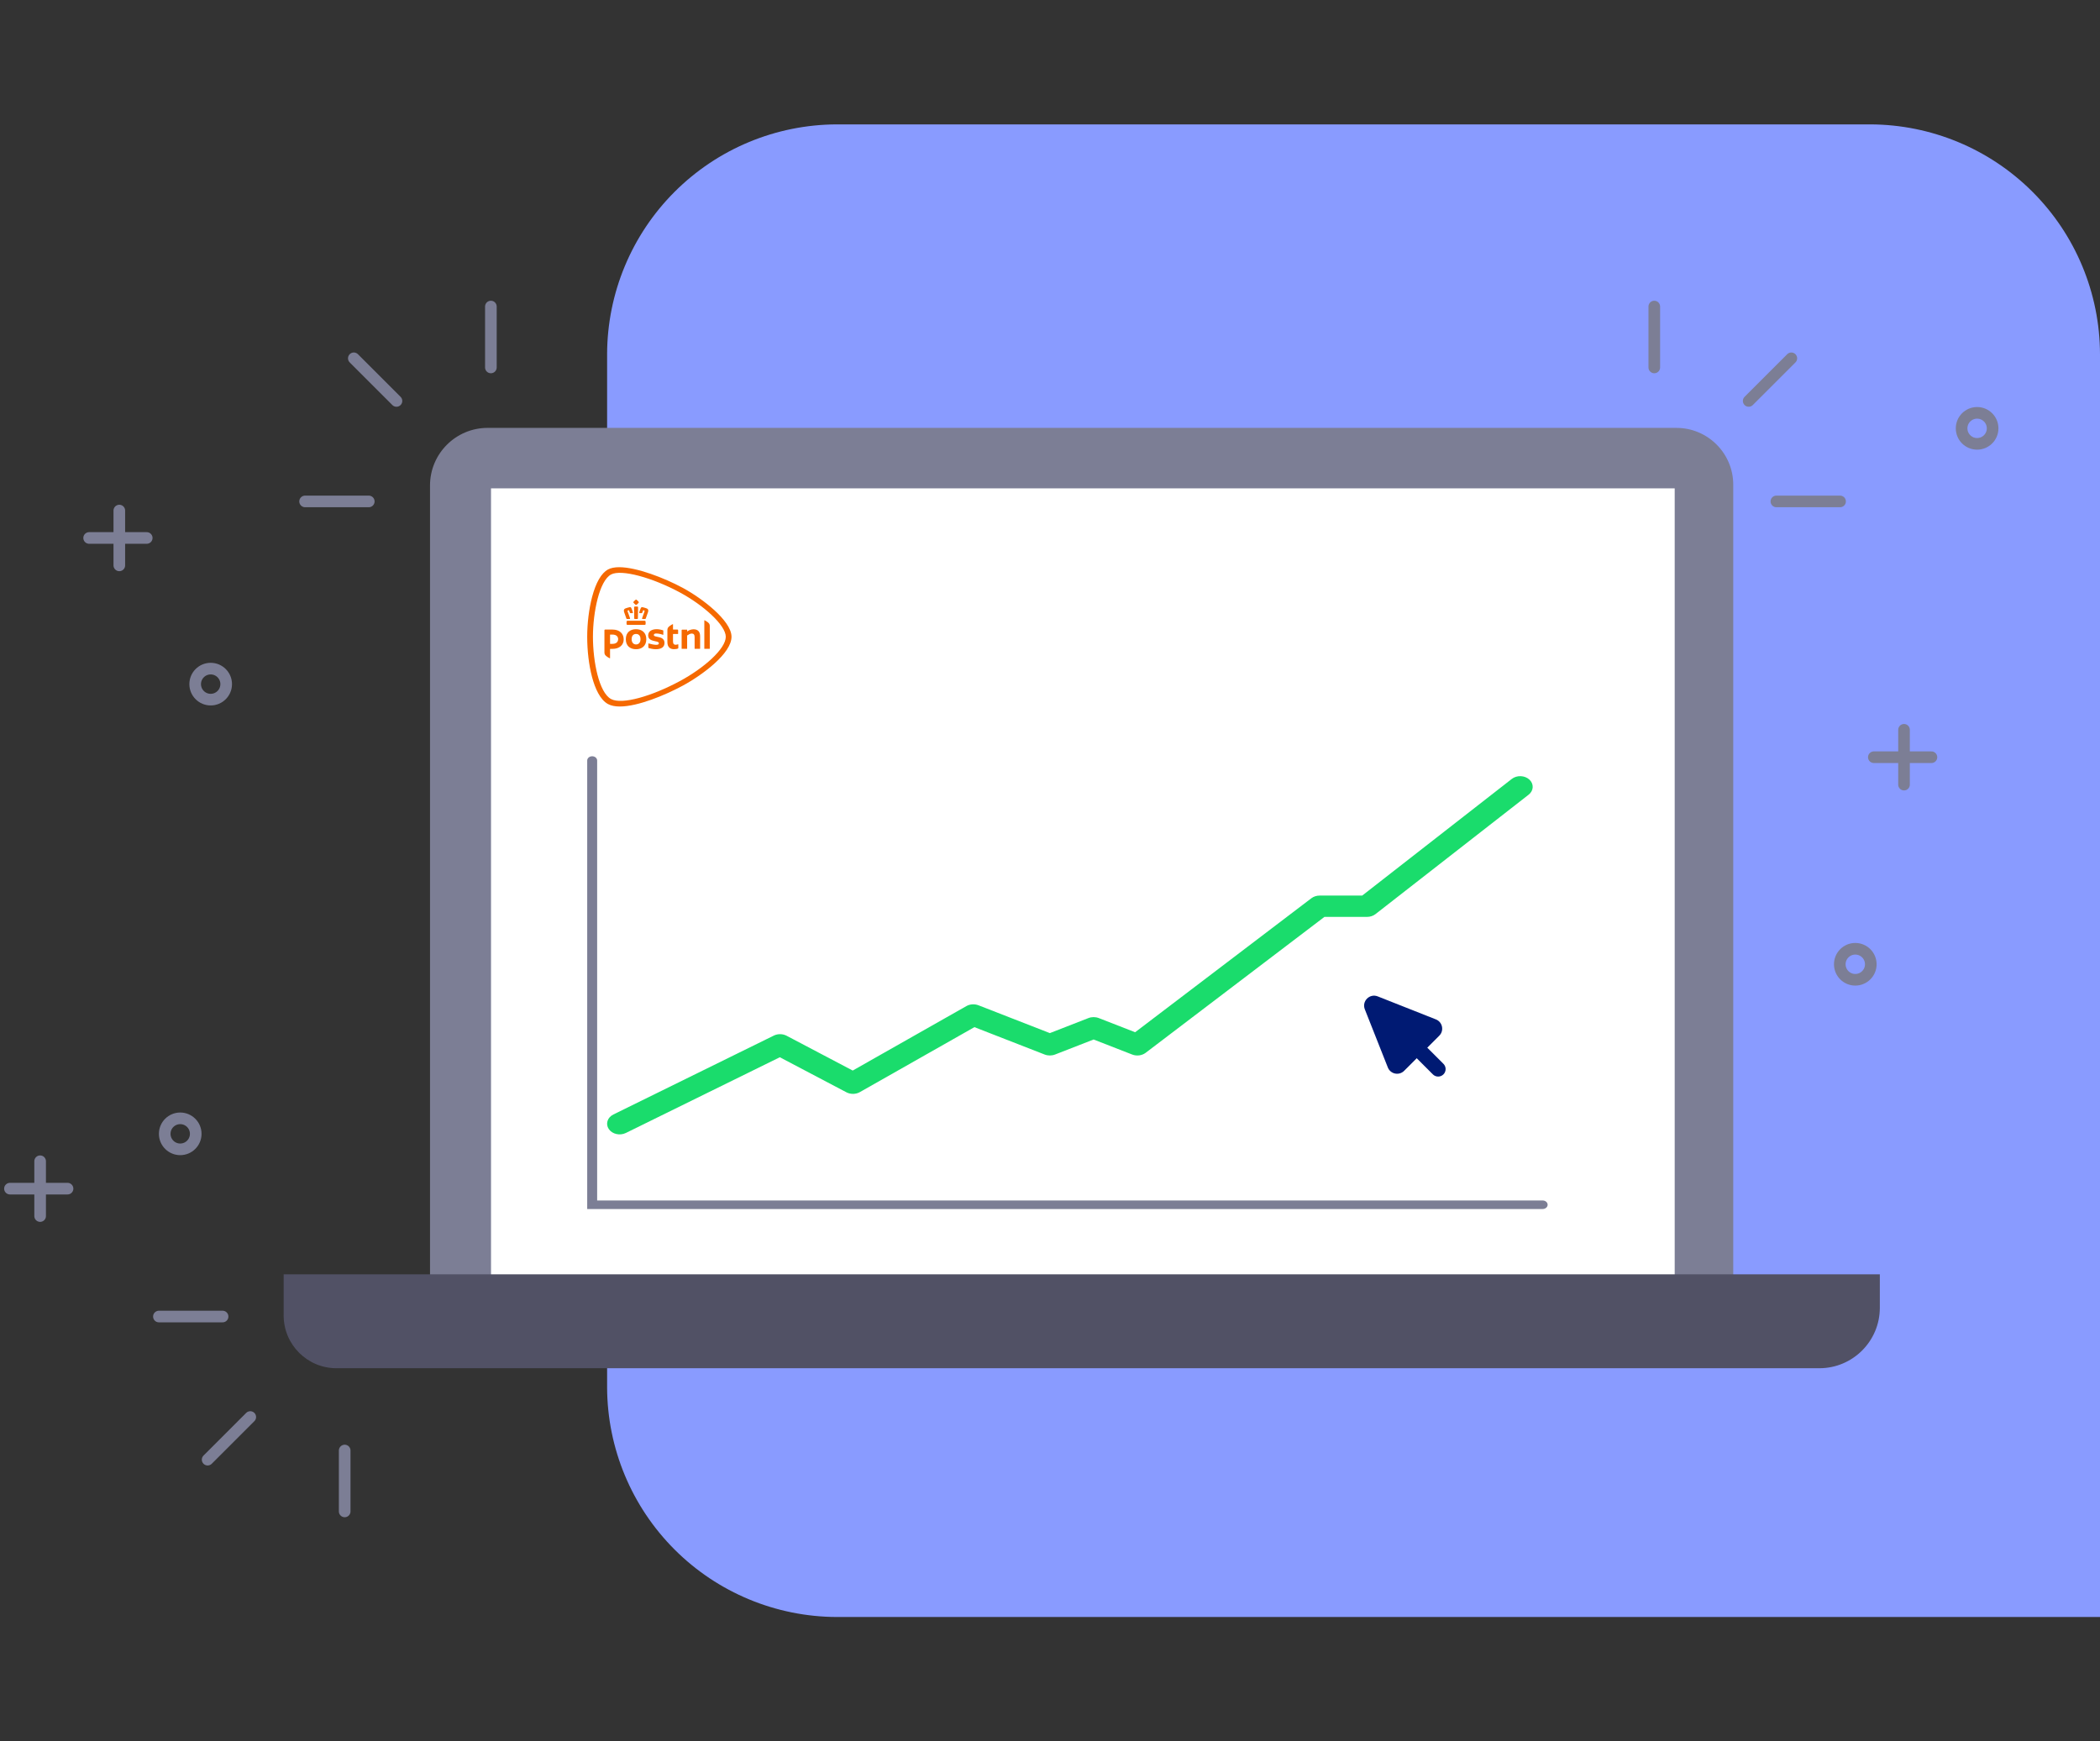 <svg width="422" height="350" viewBox="0 0 422 350" fill="none" xmlns="http://www.w3.org/2000/svg">
<rect x="0" y="0" width="422" height="350" fill="#333333" stroke="none"/>
<path d="M422 325V71.154C421.964 58.925 417.09 47.206 408.442 38.558C399.794 29.91 388.075 25.036 375.845 25H168.155C155.925 25.036 144.206 29.91 135.558 38.558C126.91 47.206 122.036 58.925 122 71.154V278.845C122.036 291.075 126.91 302.794 135.558 311.442C144.206 320.09 155.925 324.964 168.155 325H422Z" fill="#899BFF"/>
<path d="M97.984 86H336.881C343.187 86 348.3 91.12 348.3 97.419V256.588H86.412V97.573C86.412 91.186 91.598 86 97.984 86Z" fill="#7C7E95"/>
<path d="M336.534 98.153H98.671V256.889H336.534V98.153Z" fill="white"/>
<path d="M57 256.121H377.758V262.847C377.758 269.554 372.311 275 365.605 275H67.613C61.753 275 57 270.247 57 264.387V256.121Z" fill="#515165"/>
<path d="M127.82 126.462C126.68 126.462 125.76 127.081 125.76 128.474C125.76 129.867 126.68 130.486 127.82 130.486C128.961 130.486 129.878 129.836 129.878 128.476C129.878 127.116 128.957 126.464 127.82 126.464V126.462ZM127.82 129.529C127.31 129.529 126.928 129.151 126.928 128.474C126.928 127.74 127.31 127.418 127.82 127.418C128.331 127.418 128.711 127.739 128.711 128.474C128.711 129.151 128.329 129.529 127.82 129.529ZM135.24 126.499C135.24 126.52 135.256 126.536 135.277 126.536H136.145C136.214 126.536 136.27 126.591 136.27 126.656V127.388C136.27 127.409 136.254 127.426 136.232 127.426H135.279C135.258 127.426 135.242 127.444 135.242 127.465V128.886C135.242 129.431 135.452 129.593 135.806 129.593C135.972 129.593 136.23 129.494 136.27 129.494C136.291 129.494 136.309 129.511 136.309 129.531V130.231C136.309 130.284 136.277 130.32 136.245 130.338C136.088 130.421 135.822 130.477 135.432 130.477C134.751 130.477 134.115 130.142 134.115 129.069V126.597C134.115 126.377 134.203 126.17 134.342 126.021C134.526 125.823 135.12 125.451 135.197 125.451C135.231 125.451 135.243 125.46 135.243 125.491V126.497L135.24 126.499ZM121.464 126.661C121.464 126.593 121.521 126.537 121.593 126.537H123.094C124.568 126.537 125.332 127.402 125.332 128.521C125.332 129.64 124.477 130.416 123.069 130.416H122.63C122.608 130.416 122.591 130.434 122.591 130.454V132.269C122.591 132.299 122.578 132.309 122.544 132.309C122.467 132.309 121.873 131.938 121.689 131.739C121.55 131.591 121.463 131.382 121.463 131.164V126.663L121.464 126.661ZM124.218 128.465C124.218 127.99 123.902 127.543 123.071 127.543H122.63C122.608 127.543 122.592 127.561 122.592 127.58V129.37C122.592 129.391 122.61 129.409 122.63 129.409H123.094C124.085 129.409 124.218 128.736 124.218 128.465ZM133.532 129.22C133.532 130.038 132.93 130.486 131.758 130.486C131.086 130.486 130.378 130.256 130.372 130.254C130.319 130.235 130.285 130.188 130.285 130.134V129.372C130.285 129.348 130.306 129.327 130.333 129.327C130.337 129.327 130.347 129.328 130.349 129.328C130.599 129.407 131.411 129.604 131.843 129.604C132.098 129.604 132.232 129.567 132.318 129.484C132.377 129.426 132.404 129.365 132.404 129.29C132.404 129.041 132.084 128.971 131.774 128.905C131.734 128.896 131.752 128.901 131.647 128.877C130.969 128.72 130.253 128.558 130.253 127.704C130.253 127.325 130.415 127.01 130.719 126.792C131.022 126.574 131.459 126.459 131.984 126.459C132.455 126.459 133.016 126.611 133.203 126.668C133.262 126.687 133.296 126.738 133.296 126.788V127.549C133.294 127.583 133.257 127.599 133.23 127.59C132.693 127.393 132.2 127.325 131.849 127.325C131.568 127.325 131.386 127.444 131.386 127.629C131.386 127.841 131.652 127.899 131.988 127.972C132.029 127.981 132.213 128.021 132.261 128.031C132.536 128.091 132.819 128.152 133.053 128.3C133.375 128.506 133.532 128.805 133.532 129.215V129.22ZM139.611 130.402C139.597 130.402 139.586 130.392 139.586 130.378V128.066C139.586 127.552 139.407 127.334 138.988 127.334C138.838 127.334 138.658 127.388 138.477 127.487C138.299 127.589 138.16 127.672 138.11 127.702C138.095 127.711 138.081 127.733 138.081 127.752V130.378C138.081 130.39 138.07 130.402 138.056 130.402H137.001C136.987 130.402 136.976 130.392 136.976 130.378V126.659C136.976 126.598 137.028 126.55 137.091 126.55H138.058C138.072 126.55 138.083 126.56 138.083 126.574V126.865C138.083 126.883 138.097 126.897 138.117 126.897C138.124 126.897 138.133 126.893 138.137 126.891L138.169 126.869C138.286 126.78 138.467 126.68 138.59 126.633C138.854 126.534 139.14 126.478 139.372 126.478C140.234 126.478 140.689 126.961 140.689 127.876V130.376C140.689 130.39 140.678 130.4 140.664 130.4H139.611V130.402ZM141.558 130.402C141.546 130.402 141.535 130.392 141.535 130.378V124.684C141.535 124.663 141.538 124.658 141.567 124.658C141.633 124.658 142.22 125.019 142.411 125.225C142.552 125.376 142.633 125.584 142.633 125.791V130.378C142.633 130.39 142.622 130.402 142.609 130.402H141.558ZM127.82 120.506C127.801 120.506 127.781 120.511 127.759 120.525C127.583 120.656 127.426 120.807 127.29 120.976C127.251 121.02 127.251 121.071 127.292 121.123C127.42 121.285 127.569 121.43 127.729 121.555C127.759 121.578 127.79 121.59 127.82 121.59C127.851 121.59 127.881 121.578 127.911 121.555C128.074 121.431 128.22 121.287 128.348 121.125C128.39 121.072 128.39 121.022 128.348 120.975C128.216 120.807 128.059 120.656 127.886 120.528C127.859 120.513 127.84 120.506 127.82 120.506ZM127.82 121.902C127.734 121.902 127.645 121.904 127.552 121.909C127.52 121.909 127.49 121.921 127.467 121.944C127.433 121.977 127.422 122.028 127.422 122.063C127.426 122.24 127.436 123.182 127.445 123.78C127.449 124.069 127.452 124.278 127.452 124.285C127.452 124.327 127.485 124.418 127.583 124.418H128.061C128.131 124.418 128.181 124.369 128.191 124.29C128.191 124.289 128.191 124.287 128.191 124.285C128.191 124.271 128.202 123.471 128.22 122.09V122.063C128.22 122.036 128.213 121.981 128.175 121.944C128.152 121.921 128.122 121.909 128.088 121.909C127.997 121.906 127.908 121.902 127.824 121.902H127.82ZM129.03 122.029C128.921 122.029 128.83 122.089 128.784 122.192C128.647 122.491 128.547 122.763 128.45 123.101C128.44 123.142 128.443 123.175 128.463 123.199C128.475 123.215 128.502 123.236 128.554 123.236H128.927C129.012 123.236 129.043 123.192 129.053 123.156C129.114 122.953 129.159 122.835 129.236 122.667C129.236 122.667 129.243 122.655 129.266 122.655C129.275 122.655 129.284 122.655 129.293 122.659L129.482 122.72C129.503 122.727 129.518 122.746 129.525 122.76C129.539 122.788 129.541 122.826 129.53 122.854C129.528 122.859 129.146 123.9 129.034 124.247C129.016 124.301 129.02 124.343 129.043 124.372C129.064 124.4 129.1 124.414 129.15 124.414H129.61C129.687 124.414 129.735 124.385 129.758 124.325C129.775 124.28 129.8 124.215 129.828 124.139L129.839 124.109C129.978 123.731 130.187 123.159 130.231 122.997C130.306 122.721 130.328 122.42 129.914 122.27C129.782 122.223 129.657 122.181 129.543 122.148C129.396 122.104 129.257 122.073 129.134 122.043L129.118 122.04C129.087 122.033 129.059 122.029 129.032 122.029H129.03ZM126.608 122.029C126.581 122.029 126.553 122.033 126.526 122.038L126.507 122.043C126.383 122.071 126.244 122.104 126.098 122.148C125.985 122.181 125.86 122.223 125.727 122.27C125.312 122.42 125.334 122.721 125.409 122.997C125.452 123.154 125.648 123.691 125.812 124.139C125.841 124.215 125.864 124.28 125.88 124.325C125.901 124.385 125.951 124.414 126.028 124.414H126.489C126.551 124.414 126.58 124.391 126.596 124.371C126.619 124.341 126.621 124.297 126.605 124.245C126.492 123.903 126.11 122.863 126.107 122.852C126.096 122.824 126.098 122.786 126.112 122.758C126.119 122.744 126.132 122.725 126.155 122.716L126.346 122.655C126.346 122.655 126.362 122.652 126.371 122.652C126.391 122.652 126.399 122.66 126.401 122.664C126.48 122.835 126.524 122.953 126.583 123.152C126.594 123.189 126.626 123.232 126.71 123.232H127.083C127.124 123.232 127.154 123.22 127.174 123.196C127.192 123.171 127.197 123.14 127.185 123.098C127.087 122.756 126.987 122.484 126.851 122.186C126.83 122.137 126.76 122.024 126.605 122.024L126.608 122.029ZM129.518 124.761H126.126C126.007 124.761 125.907 124.859 125.907 124.974V125.39C125.907 125.521 125.964 125.584 126.082 125.584H129.562C129.68 125.584 129.737 125.521 129.737 125.39V124.974C129.737 124.859 129.637 124.761 129.518 124.761ZM145.847 127.983C145.843 125.657 141.371 121.63 136.605 119.064C131.108 116.104 124.852 114.359 122.79 115.468C120.442 116.733 119.155 123.053 119.153 127.983C119.153 132.953 120.367 139.192 122.79 140.497C124.988 141.679 130.97 139.934 136.605 136.901C141.446 134.295 145.843 130.421 145.847 127.983ZM124.441 114.002C127.911 114.002 133.469 116.144 137.166 118.133C139.281 119.272 141.679 120.933 143.536 122.624C145.317 124.245 146.998 126.264 147 127.983C146.998 129.602 145.651 131.502 143.484 133.441C141.645 135.086 139.256 136.704 137.164 137.832C133.594 139.755 128.152 142 124.565 142C123.59 142 122.789 141.836 122.185 141.51C120.597 140.654 119.58 138.351 118.978 136.094C118.332 133.673 118 130.76 118 127.983C118 125.267 118.359 122.347 118.985 119.972C119.747 117.082 120.854 115.173 122.187 114.455C122.748 114.153 123.506 114 124.441 114" fill="#F56900"/>
<path fill-rule="evenodd" clip-rule="evenodd" d="M119 152C119.552 152 120 152.384 120 152.858V241.283H310C310.552 241.283 311 241.667 311 242.142C311 242.616 310.552 243 310 243H118V152.858C118 152.384 118.448 152 119 152Z" fill="#7C7E95"/>
<path fill-rule="evenodd" clip-rule="evenodd" d="M307.341 156.696C308.278 157.57 308.207 158.925 307.183 159.724L276.41 183.724C275.947 184.085 275.342 184.286 274.714 184.286H266.147L230.228 211.599C229.483 212.165 228.417 212.302 227.509 211.948L219.763 208.928L212.016 211.948C211.352 212.207 210.589 212.207 209.925 211.948L195.811 206.445L172.798 219.498C171.98 219.962 170.921 219.977 170.085 219.537L156.708 212.495L125.77 227.713C124.568 228.304 123.031 227.953 122.337 226.928C121.643 225.903 122.055 224.592 123.258 224.001L155.496 208.144C156.296 207.75 157.286 207.762 158.073 208.176L171.355 215.169L194.192 202.216C194.916 201.805 195.838 201.743 196.63 202.051L210.97 207.643L218.717 204.623C219.381 204.364 220.144 204.364 220.808 204.623L228.107 207.469L263.516 180.544C263.976 180.193 264.572 180 265.189 180H273.738L303.79 156.562C304.814 155.763 306.404 155.823 307.341 156.696Z" fill="#1ADC6C"/>
<path d="M274.264 202.86C273.62 201.231 275.231 199.62 276.86 200.264L288.547 204.888C289.885 205.418 290.243 207.145 289.226 208.162L282.162 215.226C281.145 216.243 279.418 215.885 278.888 214.547L274.264 202.86Z" fill="#001A73"/>
<path fill-rule="evenodd" clip-rule="evenodd" d="M283.061 208.94C283.647 208.354 284.596 208.354 285.182 208.94L290.061 213.818C290.647 214.404 290.647 215.354 290.061 215.94C289.475 216.525 288.525 216.525 287.939 215.94L283.061 211.061C282.475 210.475 282.475 209.525 283.061 208.94Z" fill="#001A73"/>
<path d="M79.67 80.584L71.102 72.016" stroke="#7C7E95" stroke-width="2.337" stroke-linecap="round" stroke-linejoin="round"/>
<path d="M98.643 73.852V61.612" stroke="#7C7E95" stroke-width="2.337" stroke-linecap="round" stroke-linejoin="round"/>
<path d="M74.106 100.781H61.31" stroke="#7C7E95" stroke-width="2.337" stroke-linecap="round" stroke-linejoin="round"/>
<path d="M50.293 284.807L41.725 293.375" stroke="#7C7E95" stroke-width="2.337" stroke-linecap="round" stroke-linejoin="round"/>
<path d="M69.266 291.539V303.779" stroke="#7C7E95" stroke-width="2.337" stroke-linecap="round" stroke-linejoin="round"/>
<path d="M44.729 264.61H31.933" stroke="#7C7E95" stroke-width="2.337" stroke-linecap="round" stroke-linejoin="round"/>
<path d="M351.405 80.584L359.973 72.016" stroke="#7C7E95" stroke-width="2.337" stroke-linecap="round" stroke-linejoin="round"/>
<path d="M332.433 73.852V61.612" stroke="#7C7E95" stroke-width="2.337" stroke-linecap="round" stroke-linejoin="round"/>
<path d="M356.97 100.781H369.766" stroke="#7C7E95" stroke-width="2.337" stroke-linecap="round" stroke-linejoin="round"/>
<path d="M382.618 157.699V146.683" stroke="#7C7E95" stroke-width="2.337" stroke-linecap="round" stroke-linejoin="round"/>
<path d="M376.554 152.191H388.126" stroke="#7C7E95" stroke-width="2.337" stroke-linecap="round" stroke-linejoin="round"/>
<path d="M8.064 244.414V233.397" stroke="#7C7E95" stroke-width="2.337" stroke-linecap="round" stroke-linejoin="round"/>
<path d="M2 238.905H13.572" stroke="#7C7E95" stroke-width="2.337" stroke-linecap="round" stroke-linejoin="round"/>
<path d="M23.976 113.633V102.617" stroke="#7C7E95" stroke-width="2.337" stroke-linecap="round" stroke-linejoin="round"/>
<path d="M17.912 108.125H29.485" stroke="#7C7E95" stroke-width="2.337" stroke-linecap="round" stroke-linejoin="round"/>
<circle cx="42.337" cy="137.502" r="3.116" stroke="#7C7E95" stroke-width="2.337"/>
<circle cx="397.306" cy="86.093" r="3.116" stroke="#7C7E95" stroke-width="2.337"/>
<circle cx="372.826" cy="193.808" r="3.116" stroke="#7C7E95" stroke-width="2.337"/>
<circle cx="36.217" cy="227.889" r="3.116" stroke="#7C7E95" stroke-width="2.337"/>
</svg>
